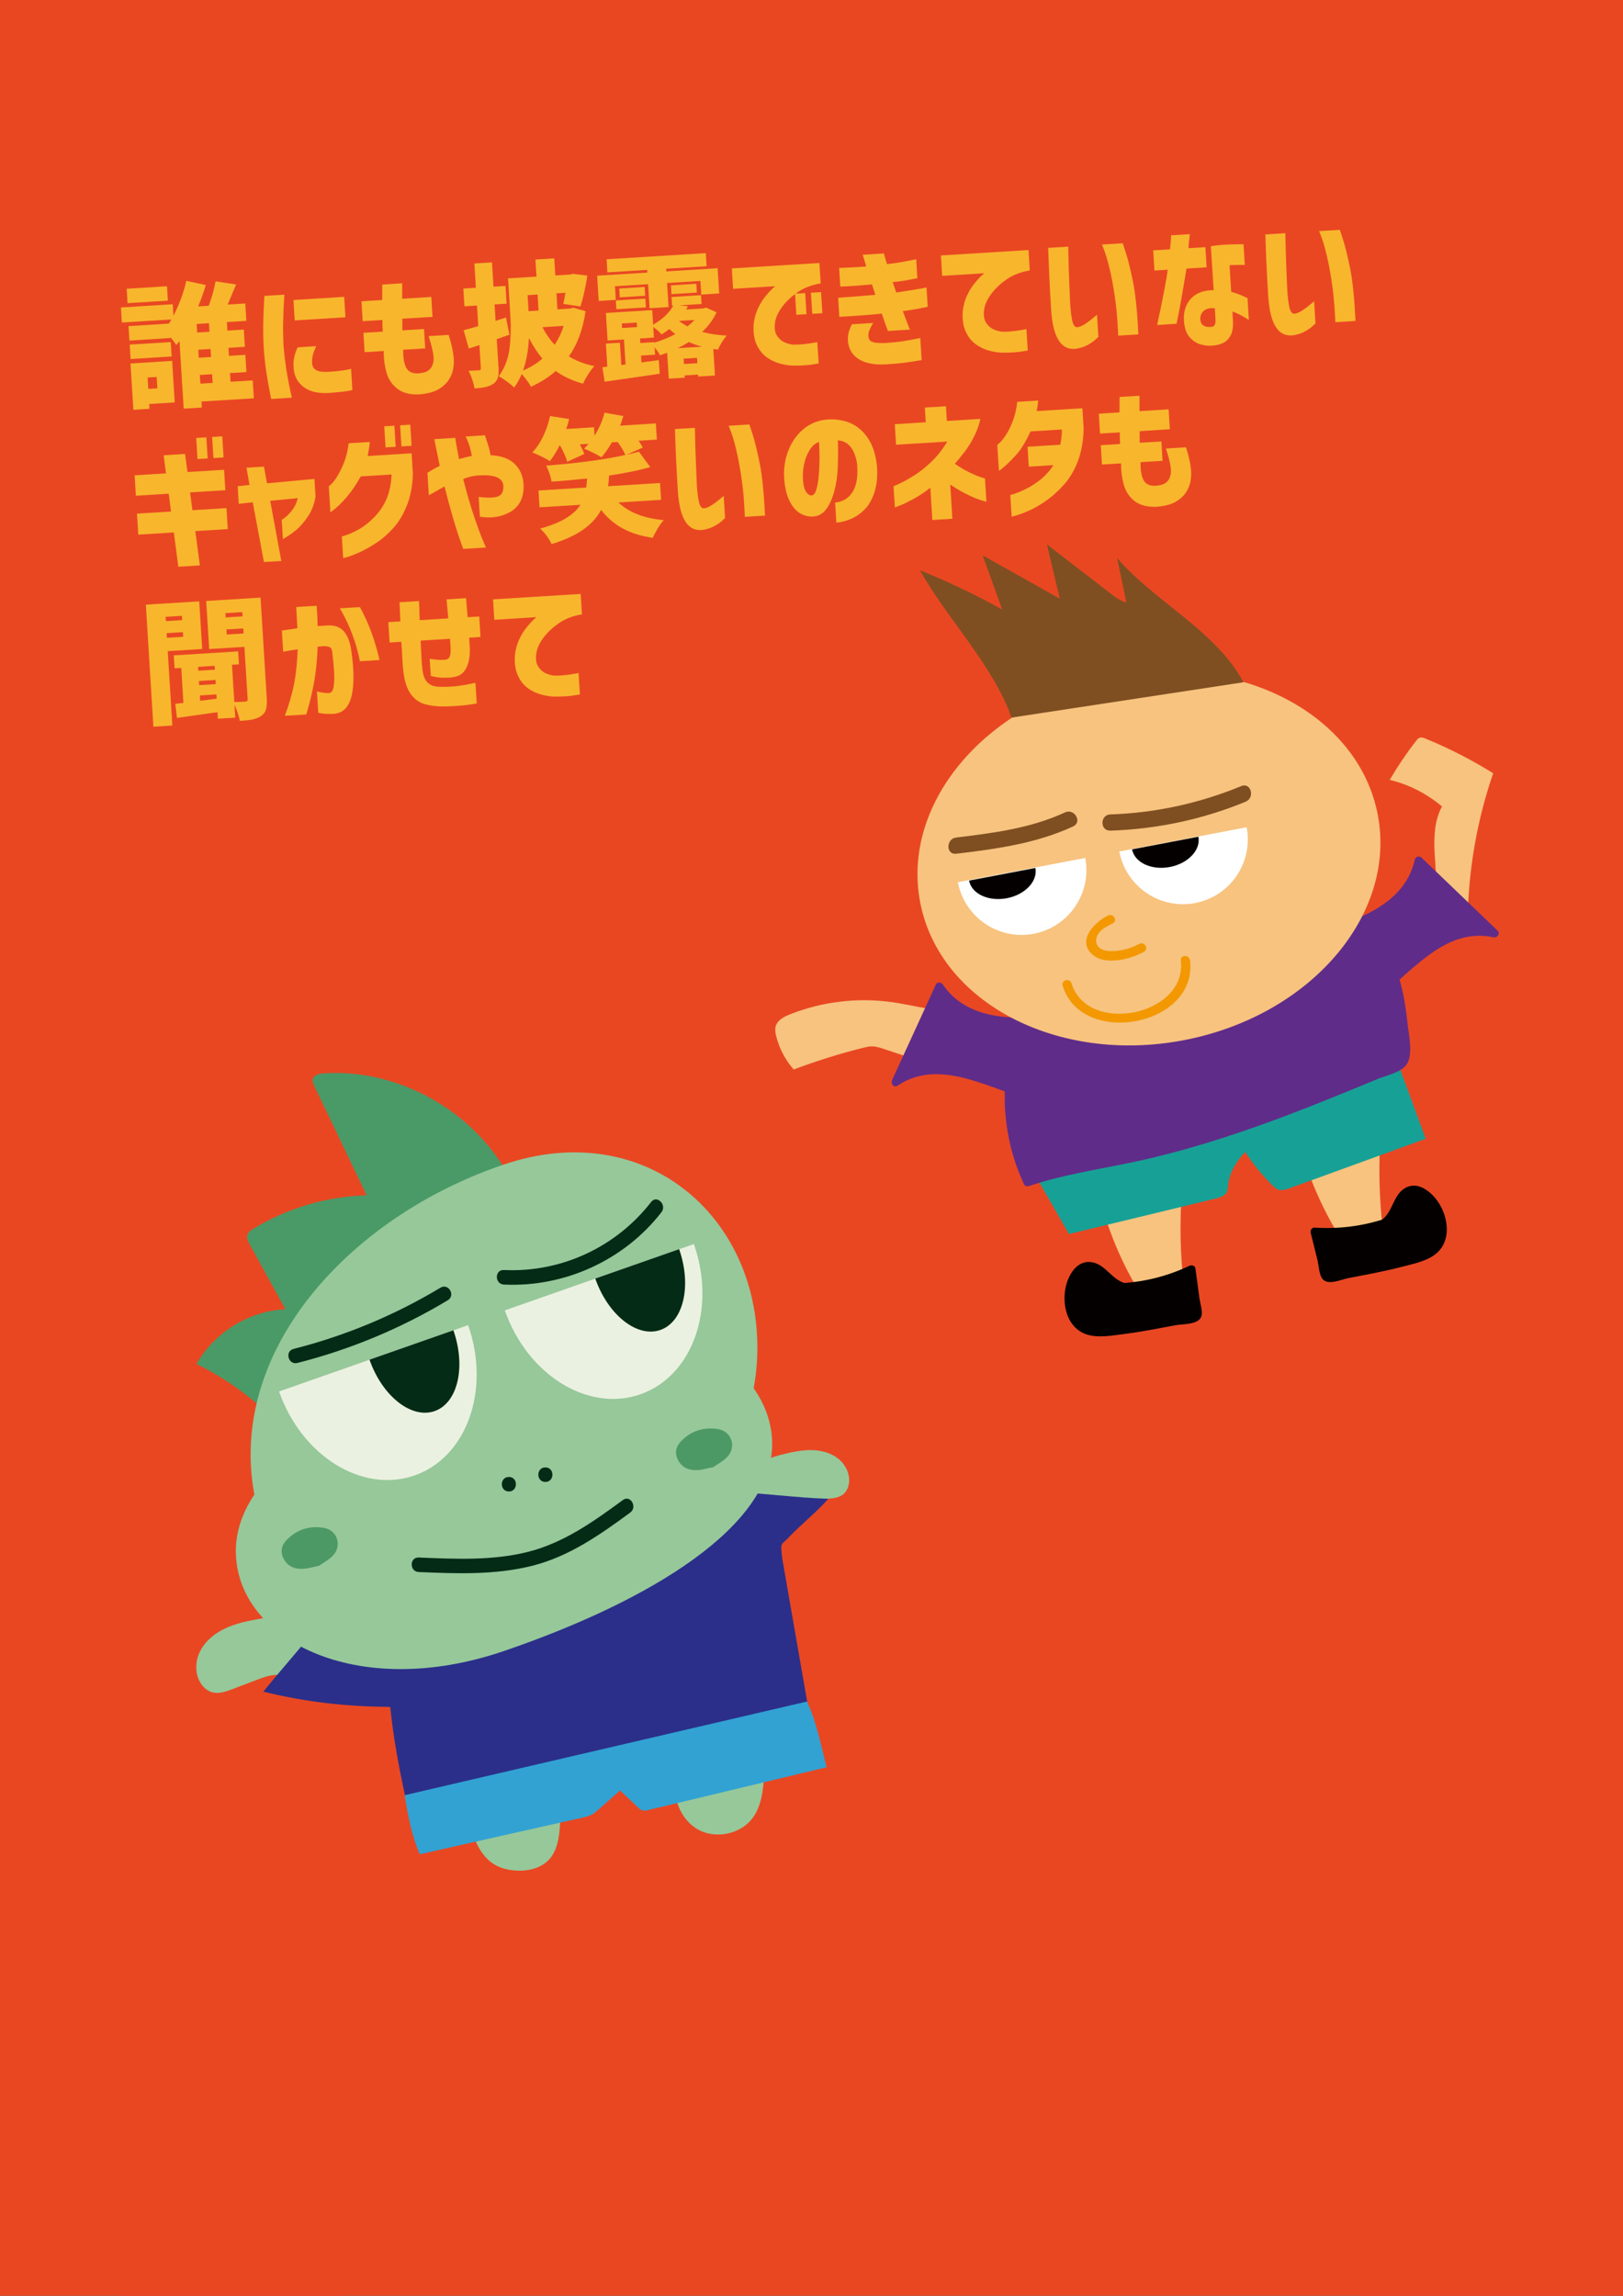 <?xml version="1.0" encoding="UTF-8"?>
<svg id="_レイヤー_1" data-name="レイヤー 1" xmlns="http://www.w3.org/2000/svg" viewBox="0 0 595.28 841.89">
  <rect x="0" y="0" width="595.28" height="841.89" fill="#333333" stroke="none"/>
  <defs>
    <style>
      .cls-1 {
        fill: #17a196;
      }

      .cls-1, .cls-2, .cls-3, .cls-4, .cls-5, .cls-6, .cls-7, .cls-8, .cls-9, .cls-10, .cls-11, .cls-12, .cls-13, .cls-14, .cls-15, .cls-16 {
        stroke-width: 0px;
      }

      .cls-2 {
        fill: #ebf1e0;
      }

      .cls-3 {
        fill: #96c89a;
      }

      .cls-4 {
        fill: #042b16;
      }

      .cls-5 {
        fill: #602c89;
      }

      .cls-6 {
        fill: #32a2d3;
      }

      .cls-7 {
        fill: #f7c37f;
      }

      .cls-8 {
        fill: #f39800;
      }

      .cls-9 {
        fill: #040000;
      }

      .cls-10 {
        fill: #7f4f21;
      }

      .cls-11 {
        fill: #f8b62d;
      }

      .cls-12 {
        fill: #4a9a67;
      }

      .cls-13 {
        fill: #2b2f89;
      }

      .cls-14 {
        fill: #4d9966;
      }

      .cls-15 {
        fill: #e94722;
      }

      .cls-16 {
        fill: #fff;
      }
    </style>
  </defs>
  <g>
    <rect class="cls-15" x="44.82" y="-70.18" width="533.89" height="1101.07"/>
    <path class="cls-15" d="M578.71,950.95H44.82c26.65,26.65,53.29,53.29,79.94,79.94V65.09c0-44.43.87-88.96,0-133.39v-1.88L44.82,9.76h533.89c-26.65-26.65-53.29-53.29-79.94-79.94v965.8c0,44.45-.66,88.94,0,133.39v1.88c0,20.49,8.92,42.03,23.41,56.52,14.49,14.49,36.61,24.3,56.52,23.41,43.31-1.94,79.94-35.12,79.94-79.94V65.09c0-44.45.66-88.94,0-133.39v-1.88c0-43.21-36.63-79.94-79.94-79.94H44.82c-43.21,0-79.94,36.63-79.94,79.94v965.82c0,44.45-.66,88.94,0,133.39v1.88c0,43.21,36.63,79.94,79.94,79.94h533.89c20.49,0,42.03-8.92,56.52-23.41,14.49-14.49,24.3-36.61,23.41-56.52-1.94-43.31-35.12-79.94-79.94-79.94v-.02Z"/>
  </g>
  <path class="cls-7" d="M538.32,337c.27-18.16,3.44-36.27,9.35-53.44-7.9-4.92-16.21-9.17-24.81-12.7-.7-.29-1.47-.57-2.18-.31-.55.2-.93.67-1.29,1.13-3.53,4.55-6.76,9.33-9.67,14.3,7.03,1.71,13.65,5.08,19.16,9.76-5.54,10.44-.87,23.25-2.31,34.98,4.45.45,8.69,2.68,11.58,6.09"/>
  <path class="cls-7" d="M345.65,370.61c-6.29-.61-12.44-2.28-18.7-3.14-12.51-1.72-25.45-.16-37.19,4.49-2.24.89-4.69,2.17-5.29,4.51-.28,1.12-.08,2.29.2,3.41,1.11,4.55,3.34,8.82,6.44,12.32,8.33-3.14,16.84-5.81,25.48-7.97,1.03-.26,2.08-.51,3.15-.52,1.5-.01,2.97.47,4.39.94,4.41,1.46,8.82,2.93,13.23,4.39l8.29-18.43Z"/>
  <g>
    <path class="cls-5" d="M387.38,374.19c-7.81.6-15.74,1.19-23.43-.33s-15.24-5.44-19.4-12.08c-5.36,11.69-10.72,23.39-16.08,35.08,8.03-5.88,19.2-4.92,28.7-1.95,9.51,2.97,18.61,7.68,28.53,8.58-1.85-7.59-2.09-15.58-.69-23.27l2.37-6.05Z"/>
    <path class="cls-5" d="M387.38,372.7c-14.5,1.1-32.33,1.95-41.55-11.67-.56-.83-2.07-1.09-2.57,0-5.36,11.69-10.72,23.39-16.08,35.08-.56,1.22.68,2.95,2.03,2.03,17.58-11.86,38.44,4.79,56.48,6.83,1.01.11,1.62-1.04,1.43-1.88-2.24-9.9-2-19.15,1.67-28.52.7-1.78-2.18-2.55-2.87-.79-3.86,9.85-4.03,19.73-1.67,30.1l1.43-1.88c-18.89-2.14-39.42-18.94-57.98-6.43l2.03,2.03c5.36-11.69,10.72-23.39,16.08-35.08h-2.57c9.89,14.62,28.37,14.34,44.11,13.14,1.9-.14,1.91-3.12,0-2.97Z"/>
  </g>
  <g>
    <path class="cls-5" d="M485.09,342.85c7.48-2.32,15.07-4.68,21.66-8.92s12.17-10.66,13.6-18.37c9.28,8.91,18.57,17.81,27.85,26.72-9.63-2.52-19.66,2.49-27.41,8.74-7.75,6.25-14.48,13.98-23.37,18.47-1.07-7.74-3.78-15.25-7.91-21.89l-4.42-4.75Z"/>
    <path class="cls-5" d="M485.48,344.28c14.99-4.65,32.49-11.13,36.31-28.32l-2.48.66c9.28,8.91,18.57,17.81,27.85,26.72l1.45-2.48c-22.07-4.81-34.96,18.35-51.93,27.36l2.18.89c-1.62-10.54-5.51-19.55-12.72-27.3-1.31-1.4-3.4.7-2.1,2.1,6.85,7.36,10.42,16,11.95,25.99.15,1,1.42,1.29,2.18.89,16.01-8.5,29.02-31.56,49.64-27.06,1.39.3,2.57-1.41,1.45-2.48-9.28-8.91-18.57-17.81-27.85-26.72-.77-.74-2.23-.47-2.48.66-3.57,16.11-20.25,21.91-34.23,26.24-1.82.56-1.04,3.43.79,2.87Z"/>
  </g>
  <path class="cls-7" d="M404.7,444.06c3.3,11.1,8.13,21.74,14.31,31.52,3.72-3.45,9.12-4.15,13.89-5.89.28-.1.57-.22.75-.45.26-.33.23-.8.19-1.22-1.17-12.1-1.13-24.32.11-36.42-8.75,1.07-17.45,2.6-26.04,4.57-2.16.5-4.5,1.15-5.75,2.97l2.54,4.91Z"/>
  <path class="cls-7" d="M477.64,422.95c3.3,11.1,8.13,21.74,14.31,31.52,3.72-3.45,9.12-4.15,13.89-5.89.28-.1.57-.22.75-.45.26-.33.23-.8.19-1.22-1.17-12.1-1.13-24.32.11-36.42-8.75,1.07-17.45,2.6-26.04,4.57-2.16.5-4.5,1.15-5.75,2.97l2.54,4.91Z"/>
  <path class="cls-1" d="M374.86,422.52c5.74,10,11.47,20.01,17.21,30.01,17.79-4.3,35.59-8.61,53.38-12.91,1.27-.31,2.61-.65,3.53-1.35,1.26-.97,1.32-2.3,1.44-3.51.42-4.22,2.63-8.55,6.3-12.33,2.84,4.42,6.27,8.61,10.25,12.52.65.64,1.42,1.32,2.61,1.45,1.15.12,2.39-.3,3.52-.71,16.61-6.03,33.21-12.07,49.82-18.1-3.16-8.6-6.32-17.2-9.49-25.8-.72-1.96-1.72-4.14-4.51-4.79-1.72-.4-3.75-.11-5.67.18-43.11,6.66-85.74,17.78-125.86,32.84l-2.52,2.51Z"/>
  <g>
    <path class="cls-5" d="M376.24,372.51c-8.7,19.13-8.46,42.1.63,61.04,12.4-4.3,25.5-6.11,38.34-8.82,33.48-7.07,65.28-20.3,96.86-33.47.98-.41,2.02-.86,2.62-1.74.61-.9.65-2.06.65-3.15-.01-6.94-.68-13.87-2-20.68-1.44-7.44-3.82-15.02-9.03-20.53-8.46-8.94-22.12-10.26-34.42-9.7-34.73,1.57-69.5,14.19-94.68,38.16"/>
    <path class="cls-5" d="M374.96,371.76c-8.81,20.02-8.6,42.7.63,62.54.26.56,1.1.88,1.68.68,12.19-4.1,24.87-6.02,37.42-8.63,12.7-2.64,25.19-6.18,37.5-10.27s23.89-8.52,35.65-13.25c5.89-2.37,11.75-4.79,17.61-7.22,2.96-1.23,8.62-2.37,10.53-5.35,2.42-3.76.69-11.06.24-15.22-.6-5.69-1.51-11.41-3.2-16.89-2.85-9.25-8.41-16.84-17.46-20.7-8.53-3.64-18.16-3.9-27.29-3.39-10.46.58-20.88,2.14-31.04,4.69-23.45,5.89-45.39,17.23-63.06,33.82-1.4,1.31.71,3.41,2.1,2.1,14.69-13.8,32.4-23.89,51.55-30.12,17.75-5.78,38.74-10.01,57.41-6.94,10.17,1.67,18.71,6.71,23.09,16.34,2.26,4.98,3.4,10.48,4.24,15.85.69,4.36,3.6,16.39-.26,19.72-1.84,1.59-5.39,2.27-7.65,3.21s-4.69,1.94-7.03,2.91c-5.57,2.3-11.16,4.56-16.77,6.77-10.32,4.06-20.72,7.93-31.26,11.38-12.02,3.93-24.22,7.31-36.62,9.86-12.25,2.52-24.61,4.44-36.5,8.44l1.68.68c-8.73-18.78-8.97-40.59-.63-59.54.76-1.73-1.8-3.25-2.57-1.5h0Z"/>
  </g>
  <ellipse class="cls-7" cx="421.4" cy="314.83" rx="85.44" ry="67.86" transform="translate(-51.48 84.43) rotate(-10.79)"/>
  <path class="cls-16" d="M398.04,314.62c2.46,12.9-6.01,25.35-18.91,27.8s-25.35-6.01-27.8-18.91"/>
  <path class="cls-16" d="M457.25,303.36c2.46,12.9-6.01,25.35-18.91,27.8s-25.35-6.01-27.8-18.91"/>
  <path class="cls-10" d="M407.23,304.61c17.1-.57,33.82-4.1,49.65-10.62,3.49-1.44,1.96-7.19-1.58-5.73-15.35,6.32-31.48,9.85-48.07,10.4-3.81.13-3.83,6.07,0,5.94h0Z"/>
  <path class="cls-10" d="M350.69,313.08c14.71-1.76,29.34-3.74,42.92-10.03,3.47-1.61.45-6.73-3-5.13-12.55,5.81-26.32,7.58-39.92,9.21-3.75.45-3.8,6.4,0,5.94h0Z"/>
  <path class="cls-9" d="M439.55,306.84c.92,4.85-3.77,9.82-10.49,11.1s-12.91-1.62-13.84-6.47"/>
  <path class="cls-9" d="M379.76,318.29c.92,4.85-3.77,9.82-10.49,11.1s-12.91-1.62-13.84-6.47"/>
  <path class="cls-8" d="M389.75,361.47c7.02,22.83,49.65,14.75,46.72-9.28-.26-2.13-3.63-2.15-3.37,0,2.46,20.17-34.17,27.66-40.1,8.38-.64-2.07-3.89-1.19-3.25.9h0Z"/>
  <path class="cls-8" d="M406.42,335.72c-4.87,2.39-11.7,9.16-5.69,14.36,4.76,4.12,14.01,1.63,18.84-1.03,1.9-1.05.2-3.96-1.7-2.91-3.34,1.85-7.89,2.98-11.74,2.54-2.85-.33-4.84-2.21-3.82-5.18.84-2.47,3.63-3.8,5.81-4.87,1.95-.95.24-3.86-1.7-2.91h0Z"/>
  <g>
    <path class="cls-9" d="M411.77,472.02c8.74-.45,17.38-2.7,25.24-6.55.75,5.55,1.5,11.11,2.25,16.66.03.25.06.54-.11.73-.13.14-.33.18-.51.22-4.13.77-8.26,1.54-12.4,2.32-7.49,1.4-15.01,2.8-22.62,2.98-1.73.04-3.51.01-5.12-.6-2.6-.98-4.46-3.37-5.5-5.94-1.86-4.59-1.39-10.06,1.23-14.27.83-1.33,1.92-2.59,3.4-3.1,2.68-.93,5.52.85,7.59,2.78s4.12,4.26,6.92,4.71"/>
    <path class="cls-9" d="M411.77,473.5c9.1-.6,17.75-2.85,25.99-6.75l-2.18-.89,1.5,11.11c.26,1.95,1.07,3.57-.61,5-.93.79-4.18.78-5.31.99-7.56,1.41-15.12,3.02-22.8,3.66-4.04.34-9.17,1.08-12.15-2.27s-3.44-8.29-2.32-12.32c.92-3.31,3.11-7.58,8.28-5.29,1.55.68,2.83,2.46,4.08,3.54,1.69,1.45,3.31,2.51,5.48,3.11,1.85.51,2.63-2.35.79-2.87-4.74-1.32-7.02-6.79-12-7.64-3.92-.67-6.64,1.93-8.3,5.23-3.38,6.7-2.21,17.69,5.52,20.94,4.52,1.9,10.67.63,15.35.03,6.03-.77,12-1.97,17.97-3.09,2.84-.53,8.75-.11,9.63-3.47.46-1.77-.5-4.51-.75-6.34-.5-3.7-1-7.41-1.5-11.11-.14-1.03-1.43-1.24-2.18-.89-7.77,3.68-15.91,5.79-24.49,6.35-1.9.12-1.91,3.1,0,2.97h0Z"/>
  </g>
  <g>
    <path class="cls-9" d="M508.05,448.47c-8.29,2.79-17.16,3.88-25.88,3.19,1.34,5.44,2.69,10.88,4.03,16.32.06.25.14.52.37.63.17.08.37.05.56.01,4.13-.8,8.25-1.6,12.38-2.4,7.48-1.45,14.99-2.92,22.14-5.54,1.62-.6,3.26-1.28,4.55-2.44,2.05-1.87,2.91-4.77,2.93-7.55.04-4.95-2.41-9.86-6.39-12.82-1.26-.93-2.74-1.7-4.3-1.63-2.83.12-4.82,2.81-6.03,5.38s-2.27,5.47-4.7,6.92"/>
    <path class="cls-9" d="M507.65,447.04c-8.31,2.66-16.77,3.7-25.49,3.13-.99-.06-1.65,1-1.43,1.88.82,3.32,1.64,6.65,2.47,9.97.5,2.01.57,5.42,1.9,7.02,2.05,2.46,6.84.15,9.49-.36,6.44-1.25,12.92-2.39,19.27-4.05,4.27-1.11,10.04-2.19,13.38-5.35,5.92-5.6,3.36-15.87-1.79-21-2.38-2.37-5.7-4.41-9.12-3.07-5.29,2.06-5.21,8.88-9.38,12.04-1.51,1.14-.03,3.72,1.5,2.57,1.82-1.38,2.94-2.81,4.02-4.85,2.35-4.44,5.24-10.3,11.41-4.07,2.94,2.97,4.43,8.1,3.5,12.15-1.19,5.21-6.21,6.34-10.64,7.67-7.21,2.18-14.66,3.47-22.05,4.91-4.36.85-6.91,2.52-8.18-2.6-.97-3.93-1.94-7.86-2.91-11.79l-1.43,1.88c8.99.58,17.7-.49,26.28-3.24,1.81-.58,1.04-3.45-.79-2.87h0Z"/>
  </g>
  <g>
    <path class="cls-3" d="M171.71,662.3c.51,4.11,1.02,8.27,2.48,12.15s3.96,7.51,7.58,9.52c2.06,1.14,4.41,1.71,6.75,1.93,4.77.46,10.03-.66,13.15-4.3,2.39-2.79,3.18-6.61,3.55-10.27.65-6.43.29-12.96-1.06-19.28l-32.44,10.24Z"/>
    <path class="cls-3" d="M247.28,650.65c-.74,7.36,1.63,15.51,7.76,19.65,6.58,4.45,16.59,2.63,21.18-3.86,3.01-4.25,3.66-9.69,4.01-14.89.24-3.47.35-7.11-1.18-10.24l-31.78,9.33Z"/>
    <path class="cls-3" d="M285.28,557.08c-.4-2.3,1.24-4.56,3.31-5.64s4.48-1.23,6.81-1.37c2.63-.15,5.25-.3,7.88-.46,2.15-.12,4.48-.32,6.11-1.73,1.06-.92,1.69-2.27,1.94-3.65.62-3.46-1.11-7.08-3.85-9.29s-6.34-3.13-9.86-3.18-6.99.7-10.41,1.54c-4.23,1.04-8.76,2.45-11.3,5.99-2.08,2.9-2.4,6.66-2.65,10.22l12.02,7.56Z"/>
    <path class="cls-3" d="M108.59,618.75c-.69-2.71-3.6-4.38-6.4-4.54-2.79-.16-5.51.85-8.12,1.85-2.95,1.12-5.9,2.25-8.84,3.37-2.42.92-5.05,1.85-7.53,1.11-1.61-.48-2.97-1.65-3.92-3.04-2.38-3.49-2.27-8.3-.35-12.05s5.4-6.54,9.22-8.32c3.82-1.79,8-2.67,12.15-3.42,5.14-.94,10.79-1.63,15.31,1,3.7,2.15,5.9,6.11,7.93,9.88l-9.44,14.18Z"/>
    <path class="cls-13" d="M287.1,572.6c-.28-1.5-.54-3.92-.54-5.25,0-1.43.99-1.78,2.3-3.15,5.14-5.38,10.11-9.18,14.97-14.58-12.03-.36-24.08-2.15-36.11-2.51-8.73-.26-19.13.23-23.74,6.89l-121.99,35.28c-7.13,9.9-17.42,21.18-25.4,31.07,15.91,3.88,30.12,5.42,46.55,5.6,1.65,16.41,4.62,28.49,8.67,48.01,47.98-13.38,94.03-26.25,141.86-43.08,1.29-.45,2.28-1.34,3.27-1.79"/>
    <path class="cls-3" d="M166.7,549.5c.38,0,.38-.59,0-.59s-.38.59,0,.59h0Z"/>
    <path class="cls-3" d="M174.94,548.81c.38,0,.38-.59,0-.59s-.38.59,0,.59h0Z"/>
    <path class="cls-3" d="M197.61,547.44c.38,0,.38-.59,0-.59s-.38.59,0,.59h0Z"/>
    <path class="cls-3" d="M192.11,545.38c.38,0,.38-.59,0-.59s-.38.59,0,.59h0Z"/>
    <path class="cls-3" d="M192.11,545.38c.38,0,.38-.59,0-.59s-.38.59,0,.59h0Z"/>
    <path class="cls-12" d="M188.37,434.75c-12.14-25.99-41.12-43.09-69.74-41.13-1.59.11-3.54.57-3.92,2.12-.21.86.19,1.74.57,2.53,6.4,13.35,12.8,26.7,19.2,40.06-14.58.4-29.04,4.66-41.51,12.22-.97.59-2,1.29-2.29,2.39-.3,1.12.28,2.27.84,3.28,4.38,7.97,8.77,15.93,13.15,23.9-13.3.61-26.05,8.46-32.59,20.07,8.49,4.19,16.43,9.49,23.55,15.73"/>
    <path class="cls-3" d="M283.22,529.55c0,29.96-44.04,57.32-98.36,75.89-54.33,18.57-98.36-4.45-98.36-36.64,0-7.27,2.41-14.18,6.79-20.72-.89-4.79-1.36-9.74-1.36-14.81,0-46.95,41.61-88.94,92.93-106.25,51.33-17.31,92.93,18.34,92.93,67.18,0,5.07-.47,10.04-1.36,14.9,4.38,6.21,6.79,13.19,6.79,20.45Z"/>
    <path class="cls-3" d="M182.54,540.82c.38,0,.38-.59,0-.59s-.38.59,0,.59h0Z"/>
    <path class="cls-3" d="M190.78,540.14c.38,0,.38-.59,0-.59s-.38.59,0,.59h0Z"/>
    <path class="cls-3" d="M213.45,538.76c.38,0,.38-.59,0-.59s-.38.59,0,.59h0Z"/>
    <path class="cls-3" d="M207.95,536.7c.38,0,.38-.59,0-.59s-.38.59,0,.59h0Z"/>
    <path class="cls-3" d="M207.95,536.7c.38,0,.38-.59,0-.59s-.38.59,0,.59h0Z"/>
    <path class="cls-14" d="M116.99,574.2c1.35-.96,3.4-2.02,4.96-3.58,3.62-3.61,1.9-9.49-3.16-10.34-5.4-.91-10.3.69-14.03,4.86-1.7,1.9-1.92,4.3-.67,6.59,1.54,2.82,4.18,3.77,7.21,3.57,1.68-.11,3.33-.63,5.7-1.1Z"/>
    <path class="cls-14" d="M261.64,538c1.35-.96,3.4-2.02,4.96-3.58,3.62-3.61,1.9-9.49-3.16-10.34-5.4-.91-10.3.69-14.03,4.86-1.7,1.9-1.92,4.3-.67,6.59,1.54,2.82,4.18,3.77,7.21,3.57,1.68-.11,3.33-.63,5.7-1.1Z"/>
    <path class="cls-4" d="M186.65,546.94c3.43,0,3.44-5.33,0-5.33s-3.44,5.33,0,5.33h0Z"/>
    <path class="cls-4" d="M200.03,543.44c3.43,0,3.44-5.33,0-5.33s-3.44,5.33,0,5.33h0Z"/>
    <g>
      <path class="cls-2" d="M185.15,480.53c8.32,23.71,30.58,37.49,49.73,30.78,19.15-6.72,27.93-31.38,19.62-55.1"/>
      <path class="cls-4" d="M249.09,458.08c4.69,13.39,1.62,26.66-6.88,29.63-8.49,2.98-19.19-5.46-23.88-18.85"/>
    </g>
    <path class="cls-6" d="M148.4,658.31c1.27,7.29,2.41,14.44,5.59,21.67,19.68-4.48,39.37-8.91,59.09-13.31,1.37-.31,2.78-.62,3.94-1.23.91-.48,1.64-1.12,2.36-1.75,2.68-2.37,5.37-4.74,8.05-7.11,2.25,2.13,4.5,4.25,6.76,6.38.41.39.86.8,1.5.95.68.16,1.42,0,2.1-.16,23.24-5.54,42.18-10.15,65.42-15.69-2.41-9.03-3.61-16.26-7.23-24.09l-147.57,34.35Z"/>
    <path class="cls-4" d="M109.08,499.81c19.43-4.94,37.98-12.67,55.16-23,2.94-1.77.26-6.38-2.69-4.6-16.81,10.11-34.88,17.63-53.89,22.46-3.32.84-1.92,5.99,1.42,5.14h0Z"/>
    <path class="cls-4" d="M184.81,471.06c22.25,1.06,44.13-8.92,57.8-26.53,2.08-2.68-1.67-6.48-3.77-3.77-12.89,16.6-33.02,25.96-54.03,24.97-3.43-.16-3.42,5.17,0,5.33h0Z"/>
    <g>
      <path class="cls-2" d="M102.35,510.27c8.32,23.71,30.58,37.49,49.73,30.78,19.15-6.72,27.93-31.38,19.62-55.1"/>
      <path class="cls-4" d="M166.29,487.83c4.69,13.39,1.62,26.66-6.88,29.63-8.49,2.98-19.19-5.46-23.88-18.85"/>
    </g>
    <path class="cls-4" d="M153.59,576.48c13.87.59,28.03,1.13,41.61-2.29,13.53-3.4,24.87-11.38,35.95-19.51,2.74-2.01.08-6.64-2.69-4.6-10.71,7.86-21.61,15.65-34.68,18.97s-26.82,2.67-40.2,2.1c-3.43-.15-3.42,5.19,0,5.33h0Z"/>
  </g>
  <path class="cls-10" d="M370.99,263.15c-6.55-18.94-23.82-36.51-33.57-54.02,10.34,4.16,20.41,8.97,30.16,14.38-2.39-6.62-4.78-13.23-7.17-19.85,9.43,5.29,18.86,10.57,28.29,15.86-1.58-6.63-3.15-13.26-4.73-19.9,7.73,5.96,15.46,11.92,23.19,17.89,1.84,1.42,3.74,2.87,5.99,3.42-1.14-5.44-2.28-10.87-3.43-16.31,14.2,16.4,36.05,26.49,46.36,45.57l-85.11,12.97Z"/>
  <g>
    <path class="cls-11" d="M93.14,146.06l-19.25,1.19.14,2.2-6.66.41-1.54-24.78-1.14,1.45c-.61-.91-1.35-1.88-2.2-2.91l.02.34-15.04.93-.33-5.29,14.79-.92.94-1.53-18.17,1.13-.34-5.53,19-1.18.26,4.21c1.05-2.03,2-4.17,2.82-6.42.83-2.25,1.46-4.37,1.89-6.36l7.17,1.52c-.87,2.87-1.81,5.49-2.81,7.84l3.87-.24c1.21-3.29,2.04-6.27,2.49-8.95l7.54,1.15c-1.4,3.4-2.42,5.85-3.08,7.37l6.46-.4.39,6.37-7.15.44.19,3.13,6.02-.37.39,6.32-6.02.37.18,2.94,6.02-.37.39,6.32-6.02.37.2,3.18,8.13-.5.41,6.56ZM61.25,104.97l.33,5.29-14.79.92-.33-5.29,14.79-.92ZM62.62,125.44l.33,5.29-15.04.93-.33-5.29,15.04-.93ZM63.14,132.34l.94,15.23-9.35.58.11,1.76-5.93.37-1.05-16.99,15.28-.95ZM57.46,138.24l-3.33.21.26,4.16,3.33-.21-.26-4.16ZM76.83,121.66l-.19-3.13-4.51.28.19,3.13,4.51-.28ZM77.41,130.91l-.18-2.94-4.51.28.18,2.94,4.51-.28ZM73.29,137.51l.2,3.18,4.51-.28-.2-3.18-4.51.28Z"/>
    <path class="cls-11" d="M96.96,108.51l7.35-.46c-.26,3.82-.41,7.15-.46,10.01-.05,2.85,0,5.77.15,8.74.26,3.13.62,6.14,1.08,9.03.46,2.89,1.11,6.22,1.97,10.01l-7.59.47c-.75-3.62-1.33-6.87-1.76-9.72-.42-2.86-.75-5.92-.99-9.18-.16-3.07-.21-6.04-.16-8.91.05-2.87.19-6.2.41-9.98ZM107.63,110.01l18.61-1.15.46,7.49-18.61,1.15-.46-7.49ZM109.15,127.37l6.81-.42c-.55,1.21-.94,2.27-1.18,3.17-.24.9-.34,1.86-.31,2.87,0,.62.16,1.2.45,1.74.3.54.85.96,1.68,1.27.82.31,2.02.43,3.59.37,2.74-.17,4.86-.39,6.35-.66,1.49-.27,2.24-.42,2.23-.46l.48,7.79c-1.07.26-2.26.47-3.58.61-1.32.15-3.15.31-5.5.49-3.83.14-6.79-.62-8.89-2.28-2.1-1.65-3.28-3.79-3.54-6.39-.17-1.66-.13-3.1.13-4.31.25-1.21.68-2.48,1.29-3.79Z"/>
    <path class="cls-11" d="M140.28,117.33l-7.25.45-.45-7.3,7.59-.47c.02-1.71.04-3.59.04-5.66l7.3-.45c0,2.06,0,3.95,0,5.65l10.68-.66.45,7.3-11.07.69c-.02.72-.03,1.44-.01,2.16.01.72.02,1.42.03,2.11l7.93-.49.44,7.1-8.08.5c-.06,2.79.3,4.96,1.07,6.5.77,1.54,2.26,2.26,4.48,2.16,1.73-.14,2.96-.5,3.7-1.06.73-.57,1.25-1.27,1.54-2.11.29-.84.41-1.7.36-2.58-.06-1.01-.24-2.13-.53-3.36-.29-1.23-.72-2.74-1.29-4.54l7.35-.46c1.09,3.37,1.72,6.38,1.89,9.03.06.91-.02,2.04-.23,3.38-.21,1.34-.75,2.69-1.62,4.06-.87,1.36-2.14,2.53-3.81,3.51-1.68.97-3.97,1.58-6.87,1.83-3.43.18-6.14-.5-8.14-2.03-2-1.53-3.34-3.55-4.04-6.04-.7-2.5-1.03-5.11-1-7.83l-7,.43-.44-7.1,7.1-.44c-.04-.68-.08-1.39-.11-2.11-.03-.72-.03-1.44-.01-2.16Z"/>
    <path class="cls-11" d="M182.84,134.56c.1,1.6.03,2.87-.21,3.8-.24.93-.75,1.68-1.53,2.26-.75.57-1.68.99-2.8,1.26-1.11.27-2.54.45-4.27.56-.12-.88-.39-1.95-.81-3.22-.42-1.27-.88-2.35-1.36-3.24,1.05-.03,2.3-.09,3.77-.18.29-.02.49-.09.6-.21.11-.12.15-.35.13-.67l-.52-8.38-3.9,1.27-1.89-6.72c1.74-.44,3.53-.94,5.36-1.51l-.47-7.54-4.6.29-.4-6.51,4.6-.29-.55-8.91,6.46-.4.55,8.91,4.41-.27.4,6.51-4.41.27.37,6.02,3.81-1.22,1.28,6.31-4.67,1.62.63,10.19ZM214.76,114.15c-.94,6.58-2.97,12.1-6.1,16.55,2.73,1.67,5.85,2.85,9.36,3.55-.71.73-1.47,1.73-2.27,2.99-.81,1.26-1.44,2.42-1.9,3.46-3.8-1.04-7.14-2.59-10.02-4.64-2.45,2.18-5.48,4.11-9.08,5.77-.37-.7-.87-1.48-1.5-2.34-.63-.86-1.26-1.63-1.89-2.32-.86,1.99-1.79,3.63-2.79,4.94-.6-.62-1.5-1.37-2.72-2.26-1.22-.89-2.2-1.51-2.94-1.86,2.15-2.92,3.46-6.27,3.95-10.05.49-3.78.59-7.94.31-12.48l-.83-13.37,10.43-.65-.39-6.27,6.91-.43.39,6.27,5.39-.33,1.07-.26,5.3.65c-.73,4.57-1.58,8.34-2.54,11.32l-6.3-.94c.24-.9.5-2.26.78-4.08l-3.28.2.36,5.88,4.65-.29,1.16-.32,4.5,1.29ZM198.93,131.5c-1.69-1.96-3.34-4.48-4.94-7.56-.21,4.54-.93,8.51-2.16,11.93,2.68-1.12,5.05-2.57,7.1-4.37ZM197.18,108.01l-3.67.23.36,5.88,3.67-.23-.36-5.88ZM198.95,119.99c1.3,2.51,2.8,4.66,4.48,6.46,1.47-2.22,2.57-4.53,3.31-6.94l-7.79.48Z"/>
    <path class="cls-11" d="M225.55,104.97l.31,5-6.27.39-.57-9.26,18.41-1.14-.06-.98-14.59.9-.3-4.8,36.39-2.25.3,4.8-14.84.92.06.98,18.81-1.17.57,9.26-6.56.41-.31-5-12.24.76.55,8.82-6.95.43-.55-8.82-12.15.75ZM262.82,114.51c-1.24,2.7-3.01,5.1-5.3,7.21,2.67.72,5.68,1.17,9.03,1.36-.55.59-1.14,1.39-1.77,2.4-.63,1.01-1.09,1.91-1.41,2.72-.79-.08-1.37-.16-1.74-.24l.6,9.75-6.17.38-.04-.73-4.9.3.05.83-5.88.36-.59-9.5c-.58.23-1.44.55-2.6.95-.52-.95-1.18-1.93-2-2.92l.17,2.69-5.14.32.15,2.5,6.34-.83.36,4.99c-4.38.66-10.15,1.5-17.3,2.5-1.4.22-2.37.36-2.92.43l-.82-5.31,1.81-.21-.52-8.47,5.14-.32.51,8.18,1.56-.2-.57-9.16-6.02.37-.62-10.09,16.99-1.05.33,5.34c3.42-1.95,5.88-4.26,7.39-6.95l-.44.03-.2-3.23,10.82-.67.2,3.23-8.18.51,3.17.34-.62,1.17,6.37-.39.92-.3,3.84,1.73ZM226.07,113.4l-.2-3.23,10.82-.67.2,3.23-10.82.67ZM236.43,105.23l.2,3.23-9.31.58-.2-3.23,9.31-.58ZM228.07,118.63l.1,1.66,5.49-.34-.1-1.66-5.49.34ZM240.01,125.66c2.83-.86,5.39-1.91,7.67-3.13-.69-.51-1.42-1.14-2.18-1.88-.75.6-1.69,1.27-2.83,1.99-.95-1.05-1.97-1.96-3.07-2.71l.24,3.87-5.09.32.1,1.67,5.14-.32v.2ZM255.59,107.29l-9.31.58-.2-3.23,9.31-.58.2,3.23ZM257.55,127.13c-1.63-.39-3.25-.96-4.88-1.71-1.55.95-2.91,1.7-4.09,2.27l8.96-.56ZM249.05,117.68c.93.73,1.96,1.4,3.07,2.02,1-.78,1.87-1.57,2.61-2.37l-5.68.35ZM250.87,133.49l4.9-.3-.12-1.96-4.9.3.12,1.96Z"/>
    <path class="cls-11" d="M268.41,98.43l32.13-1.99.46,7.49c-3.21.53-5.96,1.56-8.24,3.09-2.28,1.54-4.16,3.26-5.63,5.17-1.47,1.91-2.38,3.71-2.74,5.41-.45,2.26-.29,4.02.48,5.3s1.78,2.18,3.04,2.71c1.26.53,2.42.79,3.47.79,1.31-.01,2.57-.09,3.77-.23,1.2-.14,2.27-.29,3.19-.47.92-.17,1.4-.26,1.44-.26l.49,7.84c-1.78.34-3.36.56-4.73.66-1.37.1-2.79.15-4.27.14-1.38.02-3-.2-4.86-.66-1.86-.46-3.58-1.25-5.14-2.36-1.56-1.12-2.8-2.66-3.73-4.64-.93-1.97-1.3-4.46-1.13-7.45.23-2.11.74-4.03,1.54-5.75.79-1.72,1.69-3.19,2.68-4.42.99-1.22,1.84-2.17,2.55-2.84s1.1-1,1.17-1.01l-15.48.96-.46-7.49ZM292.08,115.45l-.48-7.74,3.72-.23.48,7.74-3.72.23ZM297.91,115.09l-.48-7.74,3.72-.23.48,7.74-3.72.23Z"/>
    <path class="cls-11" d="M308.2,105.11l-.42-6.86c2-.06,3.7-.13,5.12-.22,1.42-.09,3.03-.19,4.82-.3-.38-1.35-.69-2.4-.93-3.14-.24-.74-.36-1.12-.37-1.16l7.79-.48c.14.65.31,1.29.51,1.93.2.64.41,1.3.61,1.98,1.99-.22,3.76-.47,5.34-.75,1.57-.28,2.85-.52,3.84-.73.99-.21,1.5-.31,1.53-.32l.43,6.95c-3.36.73-6.38,1.21-9.06,1.45.2.64.42,1.28.66,1.9.23.62.45,1.26.66,1.9,1.82-.28,3.59-.55,5.31-.82,1.72-.27,3.12-.5,4.18-.7,1.07-.2,1.6-.31,1.6-.34l.44,7.1c-1.68.37-3.2.66-4.54.9-1.35.23-2.88.47-4.6.7.79,2.08,1.41,3.73,1.88,4.95.47,1.22.72,1.82.75,1.82l-8.08.5c-.36-.99-.73-2.03-1.13-3.1-.39-1.07-.77-2.16-1.13-3.25-1.79.18-3.55.34-5.28.48-1.73.14-3.38.26-4.94.36-1.57.1-2.84.18-3.82.24s-1.49.09-1.52.09l-.43-7c2.9-.21,5.36-.4,7.36-.55,2.01-.16,4.1-.34,6.28-.54-.21-.68-.42-1.33-.64-1.95-.22-.63-.41-1.25-.58-1.86-2.12.2-4.02.35-5.7.48-1.68.12-3.08.21-4.21.26-1.13.05-1.71.08-1.74.08ZM312.45,118.91l7.79-.48c-.62,1.06-1.08,1.96-1.38,2.72-.3.76-.41,1.46-.34,2.11.04.59.2,1.08.48,1.47.29.39.83.68,1.63.86.8.18,2.18.24,4.14.19,2.29-.14,4.39-.35,6.3-.64,1.92-.28,4.07-.68,6.47-1.19l.5,8.13c-.65.07-1.97.28-3.97.61-1.99.34-5.03.65-9.11.93-4.34.24-7.71-.43-10.1-1.98-2.39-1.56-3.68-3.82-3.86-6.79-.04-1.15.06-2.16.3-3.04.24-.88.62-1.85,1.15-2.9Z"/>
    <path class="cls-11" d="M345.11,93.68l32.13-1.99.46,7.49c-3.21.53-5.96,1.56-8.24,3.09-2.28,1.54-4.16,3.26-5.63,5.17-1.47,1.91-2.38,3.71-2.74,5.41-.45,2.26-.29,4.02.48,5.3s1.78,2.18,3.04,2.71c1.26.53,2.42.79,3.47.79,1.31-.01,2.57-.09,3.77-.23,1.2-.14,2.27-.29,3.19-.47.92-.17,1.4-.26,1.43-.26l.49,7.84c-1.78.34-3.36.56-4.73.66-1.37.1-2.79.15-4.27.14-1.38.02-3-.2-4.86-.66-1.87-.46-3.58-1.25-5.14-2.36-1.56-1.12-2.8-2.66-3.73-4.64-.93-1.97-1.3-4.46-1.13-7.45.23-2.11.74-4.03,1.54-5.75.79-1.72,1.69-3.19,2.68-4.42.99-1.22,1.84-2.17,2.55-2.84s1.1-1,1.17-1.01l-15.48.96-.46-7.49Z"/>
    <path class="cls-11" d="M384.46,90.9l7.35-.46c0,.07.02.79.04,2.19.02,1.39.06,3.17.13,5.33.07,2.16.15,4.42.25,6.79s.19,4.55.28,6.55c.16,2.58.41,4.66.76,6.25.34,1.59.93,2.4,1.75,2.45.91-.09,1.93-.5,3.04-1.25,1.12-.74,2.1-1.47,2.94-2.2s1.29-1.1,1.36-1.14l.5,8.13s-.37.31-1,.92c-.63.61-1.54,1.26-2.73,1.94-1.19.68-2.61,1.17-4.26,1.47-2.83.4-5.01-.6-6.55-3.01-1.54-2.41-2.47-6.18-2.79-11.31-.13-2.09-.27-4.42-.41-6.98-.14-2.56-.26-5.03-.36-7.4-.1-2.37-.17-4.32-.22-5.86-.05-1.54-.07-2.34-.08-2.4ZM404.2,89.68l7.59-.47s.46,1.29,1.27,3.88c.82,2.59,1.66,6.08,2.54,10.46.88,4.39,1.53,10.75,1.94,19.08l-7.4.46c0-.07-.02-.45-.05-1.15s-.13-2.42-.32-5.17c-.19-2.74-.53-5.74-1.02-8.98-.5-3.25-1.11-6.44-1.85-9.59-.74-3.15-1.64-5.99-2.71-8.51Z"/>
    <path class="cls-11" d="M428.27,98.91l-4.85.3-.46-7.4,6.17-.38c.17-1.49.28-2.7.34-3.66.06-.95.08-1.45.08-1.48l6.86-.42c-.3,2.51-.48,4.23-.52,5.15l6.22-.39.46,7.4-7.39.46c-1.69,10.3-2.91,17.04-3.66,20.24l-7.1.44c2.21-10.3,3.5-17.05,3.86-20.25ZM445.15,106.41l-1.05-16.11c1.98-.32,3.88-.52,5.69-.6,1.81-.08,3.31-.12,4.49-.13,1.18,0,1.79,0,1.82.04l.47,7.54s-.56,0-1.6,0c-1.03,0-2.37.03-4,.1l.6,9.75c1.5.43,2.86.91,4.07,1.44,1.21.53,1.85.83,1.92.89l.49,7.98c-1.26-.77-2.37-1.41-3.31-1.91-.95-.5-1.86-.88-2.73-1.16l.2,3.18c.15,2.48-.15,4.38-.9,5.69-.75,1.31-1.71,2.22-2.85,2.73-1.15.51-2.33.81-3.53.88-1.56.16-3.12.01-4.67-.45-1.55-.46-2.9-1.38-4.05-2.75-1.15-1.37-1.81-3.36-1.97-5.97-.18-3.36.7-6.07,2.62-8.1,1.92-2.04,4.69-3.05,8.29-3.04ZM444.51,119.83c.49-.06.84-.33,1.06-.8.22-.47.3-1.08.25-1.83l-.26-4.16c-1.78-.15-3.11.14-3.98.89-.87.74-1.32,1.72-1.34,2.93.04,1.21.45,2.05,1.21,2.53.77.48,1.78.63,3.05.45Z"/>
    <path class="cls-11" d="M464.09,85.97l7.35-.46c0,.07.02.79.04,2.19.02,1.39.07,3.17.13,5.33.07,2.16.15,4.42.25,6.79.1,2.37.19,4.55.28,6.55.16,2.58.41,4.66.76,6.25.34,1.59.93,2.4,1.75,2.45.91-.09,1.93-.5,3.04-1.25,1.12-.74,2.1-1.47,2.94-2.2s1.29-1.1,1.36-1.14l.5,8.13s-.37.31-1,.92-1.54,1.26-2.73,1.94c-1.19.68-2.61,1.17-4.26,1.47-2.83.4-5.01-.6-6.55-3.01-1.54-2.41-2.47-6.18-2.79-11.31-.13-2.09-.27-4.42-.41-6.98-.14-2.56-.26-5.03-.36-7.4-.1-2.37-.17-4.32-.21-5.86-.05-1.54-.07-2.34-.08-2.4ZM483.83,84.75l7.59-.47s.46,1.29,1.27,3.88c.82,2.59,1.66,6.08,2.54,10.46.88,4.39,1.53,10.75,1.94,19.08l-7.4.46c0-.07-.02-.45-.05-1.15-.03-.7-.13-2.42-.32-5.17-.19-2.74-.53-5.74-1.02-8.98-.5-3.25-1.11-6.44-1.85-9.59-.74-3.15-1.64-5.99-2.71-8.51Z"/>
    <path class="cls-11" d="M50.72,196.04l-.48-7.69,12.49-.77-.85-6.54-12.05.75-.46-7.49,11.51-.71-.85-6.63,7.84-.49.9,6.63,13.42-.83.46,7.49-12.93.8.85,6.54,12.49-.77.48,7.69-11.9.74,1.66,12.58-7.89.49-1.66-12.58-13.03.81ZM72.45,168.34l-.48-7.74,3.72-.23.48,7.74-3.72.23ZM78.28,167.98l-.48-7.74,3.72-.23.48,7.74-3.72.23Z"/>
    <path class="cls-11" d="M92.7,184.2l-5.13.56-.4-6.46,4.35-.47-1.13-6.32,6.42-.4,1.12,6.13,17.4-1.62.4,6.46c-.45,2.75-1.35,5.14-2.7,7.17-1.35,2.04-2.72,3.65-4.1,4.85-1.38,1.2-3.1,2.41-5.16,3.61l-.44-7.1c1.01-.62,1.88-1.31,2.6-2.08.72-.77,1.37-1.6,1.93-2.5.57-.9,1.02-2.02,1.37-3.35l-10.12.97,4.07,22.07-6.37.39-4.11-21.92Z"/>
    <path class="cls-11" d="M127.89,162.55l7.74-.48c-.07.92-.18,1.81-.33,2.67-.14.86-.29,1.69-.44,2.49l16.11-1,.46,7.49c-.1,4.27-.8,8.07-2.1,11.41-1.3,3.34-2.94,6.12-4.92,8.34-1.98,2.22-4.03,4.04-6.15,5.45-2.13,1.41-4.12,2.55-5.98,3.42-1.86.87-3.39,1.48-4.58,1.83-1.19.35-1.8.51-1.84.48l-.49-7.93s.67-.16,1.91-.59c1.23-.42,2.74-1.13,4.51-2.12,1.77-.99,3.6-2.45,5.48-4.37,1.88-1.92,3.36-4.09,4.44-6.52,1.08-2.43,1.72-5.47,1.92-9.12l-11.31.7c-1.71,3.06-3.41,5.55-5.09,7.49-1.68,1.94-3.09,3.37-4.23,4.29-1.14.92-1.74,1.37-1.81,1.34l-.59-9.45s.38-.33,1.05-.97c.66-.65,1.41-1.67,2.24-3.07.83-1.39,1.62-3.04,2.37-4.94.75-1.9,1.29-4.19,1.62-6.86ZM141.41,164.07l-.48-7.74,3.72-.23.48,7.74-3.72.23ZM147.24,163.71l-.48-7.74,3.72-.23.48,7.74-3.72.23Z"/>
    <path class="cls-11" d="M157.29,181.67l-.51-8.28c1.51-1.01,3.01-1.86,4.51-2.54-.61-2.98-1.09-5.34-1.45-7.09-.35-1.75-.53-2.65-.54-2.72l7.69-.48c.18,1.33.39,2.65.64,3.94.24,1.3.49,2.58.73,3.84.81-.21,1.57-.42,2.3-.61s1.53-.37,2.4-.52c-.4-2.2-.87-3.94-1.4-5.2s-.84-1.91-.91-1.94l7.1-.44c.4,1.16.8,2.38,1.21,3.66.41,1.29.7,2.5.86,3.63,3.81.19,6.72,1.21,8.72,3.07,2,1.86,3.13,4.35,3.39,7.48.12,2.52-.25,4.62-1.11,6.31-.86,1.69-2.13,3.02-3.81,3.97-1.68.96-3.47,1.57-5.37,1.83-1.9.26-3.81.23-5.73-.11l-.45-7.25c3.5.44,5.93.35,7.29-.26,1.35-.61,1.93-1.99,1.73-4.14-.08-.75-.43-1.41-1.06-2-.63-.58-1.57-1.01-2.83-1.27-1.26-.27-3.09-.33-5.47-.18-.78.05-1.64.18-2.58.4-.94.22-1.85.53-2.75.91,1.26,4.94,2.51,9.28,3.76,13.02,1.25,3.74,2.31,6.67,3.2,8.8.88,2.12,1.35,3.22,1.38,3.28l-8.33.52c-1.38-3.72-2.64-7.55-3.78-11.49-1.15-3.94-2.18-7.76-3.09-11.44-1.49.88-3.4,1.96-5.75,3.26Z"/>
    <path class="cls-11" d="M226.82,184.25c3.83,3.66,9.37,5.83,16.63,6.49-.71.77-1.45,1.79-2.22,3.06-.77,1.28-1.37,2.42-1.8,3.43-4.27-.62-7.94-1.77-11.03-3.45-3.09-1.68-5.73-3.94-7.94-6.78-1.41,2.68-3.55,5.06-6.44,7.13s-6.79,3.88-11.71,5.4c-.38-.9-.98-1.89-1.78-2.99-.81-1.1-1.61-2-2.4-2.7,4.03-1.13,7.21-2.42,9.54-3.86,2.34-1.44,4.07-3.06,5.21-4.87l-14.99.93-.38-6.17,17.53-1.09c.08-.82.18-1.93.29-3.31-5.18.55-9.53.93-13.06,1.15-.09-.85-.33-1.83-.72-2.95-.4-1.12-.8-2.1-1.21-2.92,5.15-.39,10.28-.91,15.37-1.57,5.09-.66,9.64-1.44,13.64-2.35-.5-1.28-1.44-2.86-2.8-4.74l-2.11.13c-1.31,2.21-2.58,4.04-3.84,5.5-.69-.48-1.68-1.04-2.98-1.68-1.3-.64-2.44-1.14-3.41-1.51.62-.6,1.17-1.19,1.66-1.78l-3.18.2c.82,1.59,1.35,2.77,1.6,3.54l-6.26,2.85c-.35-1.45-1.21-3.43-2.58-5.94l-.24.02c-1.11,2.23-2.29,4.12-3.53,5.68-.72-.48-1.74-1.04-3.05-1.68-1.32-.64-2.45-1.14-3.39-1.51,1.51-1.57,2.84-3.54,3.98-5.93,1.15-2.38,1.99-4.85,2.52-7.41l7,1.09c-.23,1.06-.58,2.28-1.05,3.65l10.19-.63.19,3.09c1.7-2.73,2.92-5.54,3.66-8.44l6.91,1.24c-.44,1.44-.84,2.61-1.21,3.52l13.12-.81.37,5.93-6.71.42c.72,1.01,1.23,1.84,1.53,2.51l-5.93,2.63c1.42-.32,2.94-.69,4.55-1.12l4.13,5.64c-4.15,1.18-9.19,2.21-15.1,3.1-.05,1.28-.17,2.58-.35,3.91l19.05-1.18.38,6.17-15.62.97Z"/>
    <path class="cls-11" d="M247.53,157.35l7.35-.46c0,.07.02.79.04,2.18.02,1.39.07,3.17.13,5.33.07,2.16.15,4.42.25,6.79.1,2.37.19,4.55.28,6.55.16,2.58.41,4.66.76,6.24.34,1.59.93,2.4,1.75,2.45.91-.09,1.93-.5,3.05-1.25,1.12-.74,2.1-1.47,2.94-2.2.84-.72,1.29-1.1,1.36-1.14l.5,8.13s-.37.31-1,.92c-.63.61-1.54,1.26-2.73,1.94s-2.61,1.17-4.26,1.47c-2.83.4-5.01-.6-6.55-3.01-1.54-2.41-2.47-6.18-2.79-11.31-.13-2.09-.27-4.42-.41-6.98-.14-2.56-.26-5.03-.36-7.4-.1-2.37-.17-4.32-.21-5.86-.05-1.54-.07-2.34-.08-2.4ZM267.26,156.13l7.59-.47s.46,1.29,1.27,3.88c.82,2.59,1.66,6.08,2.54,10.46.88,4.39,1.53,10.75,1.94,19.08l-7.4.46c0-.07-.02-.45-.05-1.15-.03-.7-.13-2.42-.32-5.17s-.53-5.74-1.02-8.98c-.5-3.25-1.11-6.45-1.85-9.59-.74-3.15-1.64-5.99-2.71-8.51Z"/>
    <path class="cls-11" d="M314.43,170.76c-.26-2.57-.96-4.72-2.12-6.43-1.16-1.71-2.82-2.67-5-2.86.1,3.17.09,6.39-.02,9.64-.11,3.25-.54,6.26-1.29,9.03-.75,2.77-1.76,4.99-3.03,6.68-1.27,1.69-2.96,2.56-5.05,2.62-1.54.03-3.03-.38-4.48-1.22-1.45-.84-2.72-2.31-3.81-4.41s-1.78-4.99-2.04-8.67c-.16-3.63.37-6.96,1.59-10.01,1.22-3.04,2.95-5.54,5.19-7.5,2.24-1.96,4.84-3.17,7.79-3.65,3.18-.43,6.16-.14,8.93.85,2.77.99,5.1,2.82,7,5.49,1.9,2.67,3.08,6.15,3.55,10.45.29,3.69,0,6.88-.86,9.59-.86,2.71-2.08,4.86-3.63,6.44-1.56,1.59-3.28,2.77-5.16,3.54-1.89.77-3.63,1.21-5.23,1.31l-.46-7.35c2.77-.27,4.89-1.54,6.35-3.81,1.46-2.27,2.05-5.51,1.76-9.72ZM297.61,181.68c.75-.01,1.34-.69,1.77-2.03.42-1.34.73-3.04.91-5.1.18-2.06.28-4.2.29-6.43,0-2.23-.06-4.26-.21-6.08-1.41.58-2.55,1.58-3.43,3.01-.88,1.43-1.52,3.02-1.92,4.76-.4,1.75-.59,3.37-.56,4.88.05,2.45.38,4.23.97,5.32.59,1.09,1.31,1.65,2.17,1.66Z"/>
    <path class="cls-11" d="M347.41,161.93l-18.76,1.16-.47-7.54,11.36-.7-.33-5.39,7.74-.48.33,5.39,12.29-.76c-.32,1.79-1.01,3.8-2.08,6.03-1.08,2.23-2.3,4.24-3.68,6.03-1.38,1.79-2.58,3.26-3.59,4.4,1.92,1.32,3.71,2.38,5.38,3.18,1.67.8,3.02,1.37,4.04,1.72,1.02.35,1.56.5,1.63.46l.53,8.57c-.07,0-.75-.19-2.05-.59-1.3-.39-2.99-1.1-5.07-2.12-2.08-1.02-4.13-2.22-6.15-3.6l.78,12.54-7.35.46-.73-11.85c-2.06,1.64-4.1,3-6.11,4.09-2.01,1.09-3.65,1.89-4.92,2.39-1.26.5-1.93.76-1.99.76l-.48-7.79c.06,0,.81-.33,2.23-.97,1.42-.65,3.2-1.64,5.35-2.99,2.15-1.35,4.28-3.04,6.4-5.09,2.12-2.05,4.02-4.49,5.72-7.31Z"/>
    <path class="cls-11" d="M373.11,147.36l7.69-.48c-.11.96-.22,1.82-.33,2.6-.12.78-.19,1.2-.22,1.27l16.75-1.04.46,7.49c-.11,4.5-.81,8.44-2.09,11.83-1.28,3.39-2.96,6.25-5.05,8.6-2.08,2.34-4.22,4.29-6.42,5.85-2.2,1.56-4.27,2.78-6.21,3.65-1.95.87-3.53,1.49-4.75,1.84-1.22.35-1.85.52-1.89.49l-.49-7.93s.6-.17,1.69-.52c1.09-.35,2.47-.93,4.14-1.76,1.67-.82,3.4-1.94,5.18-3.34,1.78-1.4,3.39-3.18,4.83-5.34l-9.06.56-.45-7.3,12-.74c.4-1.93.6-3.79.59-5.59l-11.51.71c-1.79,3.88-3.58,6.78-5.36,8.71-1.78,1.93-3.25,3.37-4.4,4.33s-1.76,1.42-1.83,1.39l-.59-9.45s.38-.33,1.05-.97c.66-.65,1.42-1.64,2.27-2.97.85-1.33,1.65-2.98,2.4-4.94.75-1.96,1.28-4.28,1.61-6.96Z"/>
    <path class="cls-11" d="M410.72,158.55l-7.25.45-.45-7.3,7.59-.47c.03-1.71.04-3.59.04-5.66l7.3-.45c0,2.06,0,3.95,0,5.65l10.68-.66.45,7.3-11.07.69c-.02.72-.03,1.44-.01,2.16.01.72.02,1.42.03,2.11l7.93-.49.44,7.1-8.08.5c-.06,2.79.3,4.96,1.07,6.5.77,1.54,2.26,2.26,4.49,2.16,1.73-.14,2.96-.5,3.69-1.07.73-.57,1.25-1.27,1.54-2.11.29-.84.41-1.7.36-2.58-.06-1.01-.24-2.13-.53-3.36-.29-1.23-.72-2.74-1.29-4.54l7.35-.46c1.09,3.37,1.72,6.38,1.89,9.03.06.91-.02,2.04-.23,3.38s-.75,2.69-1.62,4.06c-.87,1.36-2.14,2.53-3.81,3.51-1.68.97-3.97,1.58-6.87,1.83-3.43.18-6.14-.5-8.14-2.03-2-1.53-3.34-3.54-4.04-6.04-.7-2.5-1.03-5.11-1-7.83l-7,.43-.44-7.1,7.1-.44c-.04-.69-.08-1.39-.11-2.11-.03-.72-.03-1.44-.01-2.16Z"/>
    <path class="cls-11" d="M74.16,238l-12.64.78,1.69,27.28-6.95.43-2.77-44.76,19.59-1.21,1.08,17.48ZM66.72,225.83l-5.97.37.1,1.57,5.97-.37-.1-1.57ZM61.22,233.89l5.97-.37-.11-1.71-5.97.37.11,1.71ZM97.84,255.96c.11,1.73.02,3.1-.26,4.12-.28,1.02-.86,1.83-1.74,2.44-.88.61-1.93,1.04-3.14,1.3-1.21.26-2.8.43-4.76.52-.11-.78-.36-1.73-.74-2.85-.38-1.12-.78-2.15-1.2-3.07l.29,4.75-6.37.39-.15-2.4-14.86,2.1-.62-5.17,2.98-.33-.79-12.83-2.45.15-.29-4.75,23.61-1.46.29,4.75-2.55.16.85,13.66c1.08,0,2.44-.05,4.07-.15.33-.02.55-.11.67-.26.12-.16.17-.4.15-.72l-1.18-19.1-12.93.8-1.09-17.63,19.93-1.23,2.28,36.83ZM78.72,244.16l-6.07.38.09,1.42,6.07-.38-.09-1.42ZM72.97,249.73l.09,1.52,6.07-.38-.09-1.52-6.07.38ZM73.42,256.98l6.05-.77-.1-1.57-6.07.38.12,1.96ZM88.86,224.46l-6.17.38.1,1.57,6.17-.38-.1-1.57ZM83.17,232.68l6.17-.38-.12-1.86-6.17.38.12,1.86Z"/>
    <path class="cls-11" d="M103.86,238.97l-.48-7.74c2.14-.33,4.04-.61,5.7-.84-.11-2.32-.26-4.92-.43-7.79l7.49-.46c.21,2.84.33,5.32.36,7.45.33-.02.69-.04,1.1-.07.41-.03.88-.05,1.42-.09.54-.03.94-.06,1.2-.07,2.45-.15,4.38.53,5.81,2.05,1.42,1.52,2.37,3.98,2.84,7.4.38,2.47.63,5.01.74,7.62.11,2.62,0,5.06-.36,7.32-.35,2.27-1.06,4.12-2.14,5.57s-2.62,2.26-4.64,2.45c-1.73.07-3.12.04-4.16-.11-1.04-.15-1.56-.24-1.57-.27l-.49-7.84c2,.5,3.52.7,4.56.6.84-.15,1.37-.99,1.59-2.53.22-1.54.26-3.38.12-5.54-.13-2.16-.33-4.27-.59-6.35-.08-1.24-.35-2.02-.83-2.33-.48-.31-1.31-.47-2.49-.46-.39.02-.73.06-1,.11-.28.05-.64.09-1.1.12-.15,4.53-.57,8.79-1.27,12.76-.7,3.98-1.67,8-2.89,12.07l-7.89.49c1.6-4.26,2.75-8.22,3.44-11.86.69-3.65,1.12-7.82,1.29-12.52-1.59.23-2.87.43-3.82.61-.96.17-1.47.26-1.53.27ZM124.66,223.08l7.35-.46c3.14,5.7,5.54,12.18,7.2,19.42l-7.2.45c-1.34-6.86-3.79-13.33-7.35-19.41Z"/>
    <path class="cls-11" d="M147.2,235.35l-4.31.27-.46-7.49,4.41-.27c-.13-2.58-.22-4.92-.29-7.01l7.15-.44c.06,2.09.14,4.43.24,7.02l10.48-.65c-.22-2.54-.43-4.87-.63-6.99l7.15-.44c.19,2.02.38,4.35.58,6.99l4.26-.26.46,7.49-4.16.26c.02.29.04.57.05.83.02.39.05.86.09,1.4.03.54.06,1.02.09,1.44.08,2.81-.24,5.05-.94,6.72-.7,1.67-1.66,2.81-2.89,3.42-1.22.62-3.05.92-5.47.9-1.41.05-3.08-.17-5.01-.67l-.39-6.27c1.22.19,2.23.3,3.02.35.79.05,1.43.06,1.92.03.59,0,1.1-.09,1.53-.27.43-.17.75-.57.96-1.19.21-.62.29-1.58.24-2.89l-.15-2.4c-.02-.33-.04-.65-.06-.98l-10.77.67c-.02.2,0,.88.08,2.04s.14,2.49.2,3.99c.06,1.5.16,2.91.31,4.21.17,1.69.52,3.02,1.06,3.99.54.97,1.29,1.67,2.27,2.12.98.45,2.38.65,4.22.6,2.1,0,4.05-.12,5.85-.36,1.8-.24,3.84-.61,6.1-1.12l.47,7.59c-2.11.36-4.06.62-5.85.78-1.79.16-3.83.26-6.13.3-2.36.05-4.63-.2-6.81-.76-2.18-.55-3.98-1.81-5.4-3.77-1.42-1.96-2.31-4.7-2.7-8.21-.18-1.37-.31-2.87-.38-4.52s-.2-3.8-.4-6.44Z"/>
    <path class="cls-11" d="M180.85,219.79l32.13-1.99.46,7.49c-3.21.53-5.96,1.56-8.24,3.09-2.28,1.54-4.16,3.26-5.63,5.17-1.47,1.91-2.38,3.71-2.74,5.41-.45,2.26-.29,4.02.48,5.31.77,1.28,1.78,2.18,3.04,2.71,1.26.53,2.42.79,3.47.79,1.31-.01,2.57-.09,3.77-.23,1.2-.14,2.27-.3,3.19-.47.92-.17,1.4-.26,1.43-.26l.49,7.84c-1.78.34-3.36.56-4.73.66s-2.79.15-4.27.14c-1.38.02-3-.2-4.86-.66-1.86-.46-3.58-1.25-5.14-2.36-1.56-1.11-2.8-2.66-3.73-4.64-.93-1.97-1.3-4.46-1.13-7.45.23-2.11.74-4.03,1.54-5.75.79-1.72,1.69-3.19,2.68-4.42.99-1.23,1.84-2.17,2.55-2.84.71-.67,1.1-1,1.17-1.01l-15.48.96-.46-7.49Z"/>
  </g>
</svg>